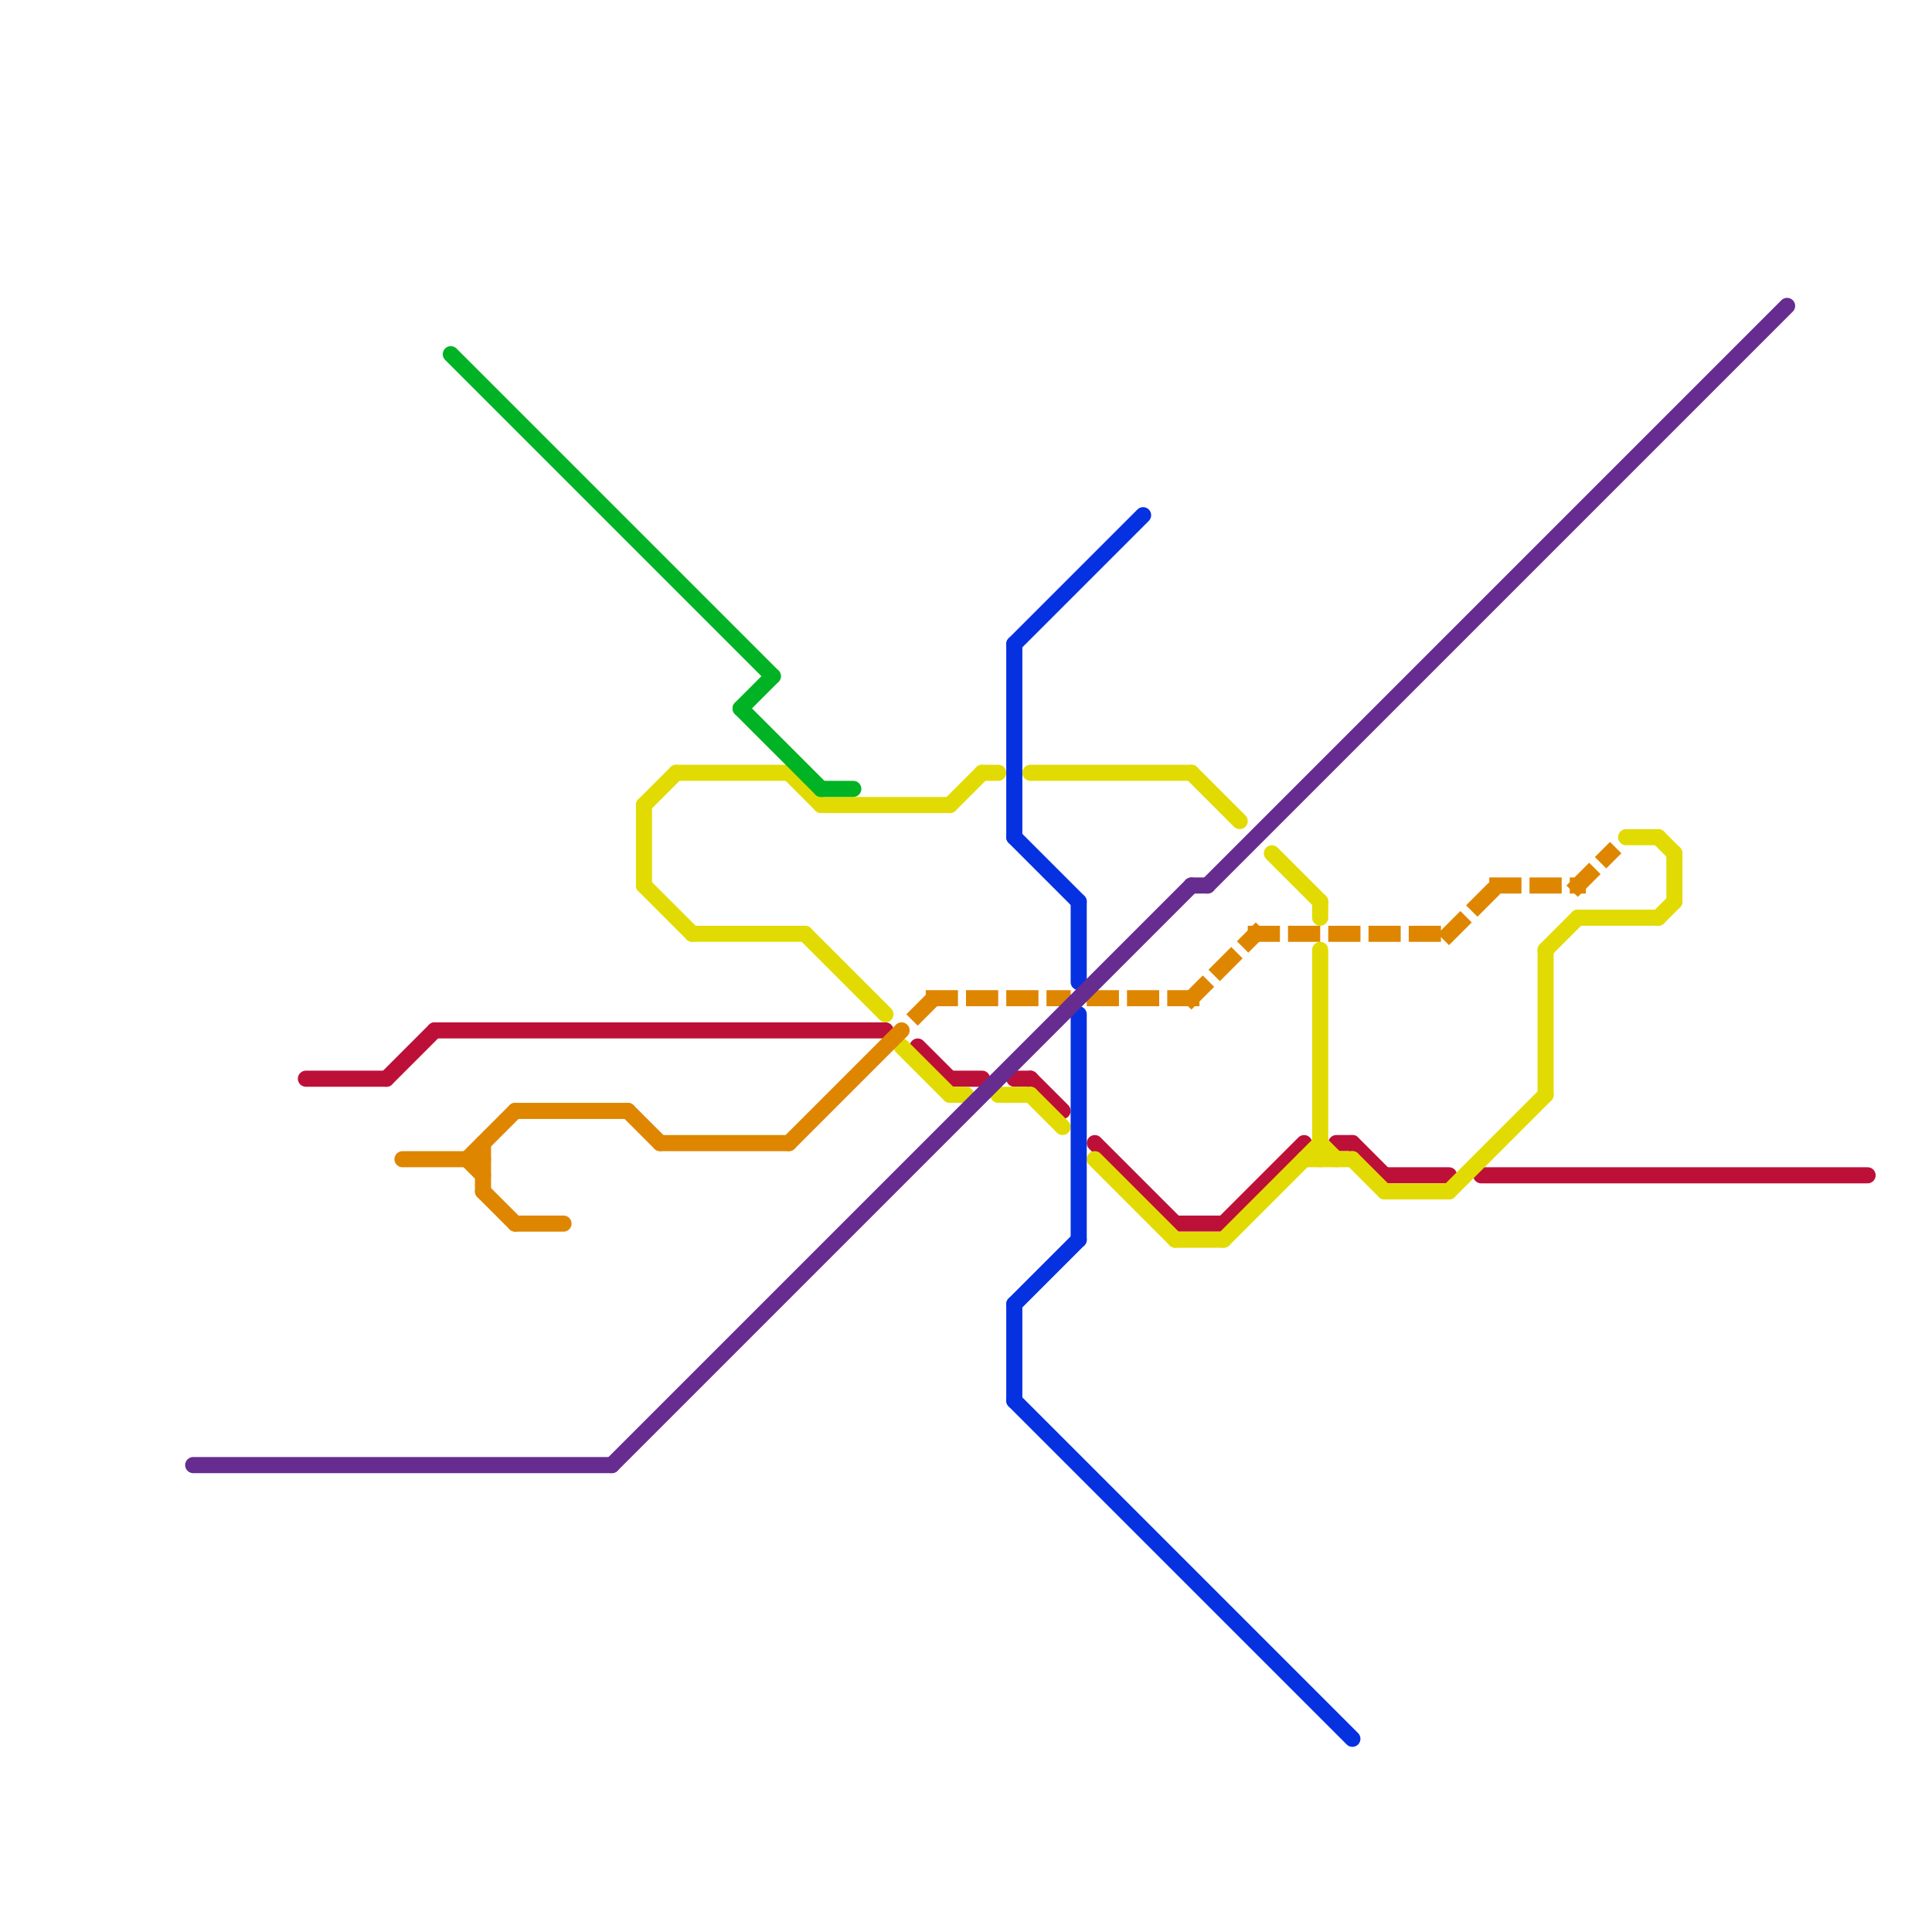 
<svg version="1.1" xmlns="http://www.w3.org/2000/svg" viewBox="0 0 120 120">
<style>text { font: 1px Helvetica; font-weight: 600; white-space: pre; dominant-baseline: central; } line { stroke-width: 1; fill: none; stroke-linecap: round; stroke-linejoin: round; } .c0 { stroke: #bd1038 } .c1 { stroke: #e2db03 } .c2 { stroke: #00b324 } .c3 { stroke: #0631e0 } .c4 { stroke: #df8600 } .c5 { stroke: #662c90 } .w1 { stroke-width: 1; }.l1 { stroke-dasharray: 1 1.5; stroke-linecap: square; }</style><defs><g id="wm-xf"><circle r="1.2" fill="#000"/><circle r="0.9" fill="#fff"/><circle r="0.6" fill="#000"/><circle r="0.3" fill="#fff"/></g><g id="wm"><circle r="0.6" fill="#000"/><circle r="0.3" fill="#fff"/></g></defs><line class="c0 " x1="19" y1="67" x2="24" y2="67"/><line class="c0 " x1="59" y1="67" x2="61" y2="67"/><line class="c0 " x1="27" y1="64" x2="55" y2="64"/><line class="c0 " x1="63" y1="67" x2="64" y2="67"/><line class="c0 " x1="83" y1="71" x2="84" y2="71"/><line class="c0 " x1="92" y1="73" x2="116" y2="73"/><line class="c0 " x1="68" y1="71" x2="73" y2="76"/><line class="c0 " x1="84" y1="71" x2="86" y2="73"/><line class="c0 " x1="57" y1="65" x2="59" y2="67"/><line class="c0 " x1="76" y1="76" x2="81" y2="71"/><line class="c0 " x1="64" y1="67" x2="66" y2="69"/><line class="c0 " x1="73" y1="76" x2="76" y2="76"/><line class="c0 " x1="24" y1="67" x2="27" y2="64"/><line class="c0 " x1="86" y1="73" x2="90" y2="73"/><line class="c1 " x1="82" y1="71" x2="83" y2="72"/><line class="c1 " x1="96" y1="59" x2="98" y2="57"/><line class="c1 " x1="40" y1="55" x2="43" y2="58"/><line class="c1 " x1="90" y1="74" x2="96" y2="68"/><line class="c1 " x1="84" y1="72" x2="86" y2="74"/><line class="c1 " x1="79" y1="53" x2="82" y2="56"/><line class="c1 " x1="61" y1="48" x2="62" y2="48"/><line class="c1 " x1="82" y1="59" x2="82" y2="72"/><line class="c1 " x1="103" y1="57" x2="104" y2="56"/><line class="c1 " x1="40" y1="50" x2="42" y2="48"/><line class="c1 " x1="50" y1="58" x2="55" y2="63"/><line class="c1 " x1="64" y1="68" x2="66" y2="70"/><line class="c1 " x1="59" y1="50" x2="61" y2="48"/><line class="c1 " x1="68" y1="72" x2="73" y2="77"/><line class="c1 " x1="82" y1="56" x2="82" y2="57"/><line class="c1 " x1="96" y1="59" x2="96" y2="68"/><line class="c1 " x1="56" y1="65" x2="59" y2="68"/><line class="c1 " x1="86" y1="74" x2="90" y2="74"/><line class="c1 " x1="42" y1="48" x2="49" y2="48"/><line class="c1 " x1="104" y1="53" x2="104" y2="56"/><line class="c1 " x1="59" y1="68" x2="60" y2="68"/><line class="c1 " x1="49" y1="48" x2="51" y2="50"/><line class="c1 " x1="103" y1="52" x2="104" y2="53"/><line class="c1 " x1="64" y1="48" x2="74" y2="48"/><line class="c1 " x1="74" y1="48" x2="77" y2="51"/><line class="c1 " x1="51" y1="50" x2="59" y2="50"/><line class="c1 " x1="81" y1="72" x2="84" y2="72"/><line class="c1 " x1="62" y1="68" x2="64" y2="68"/><line class="c1 " x1="98" y1="57" x2="103" y2="57"/><line class="c1 " x1="73" y1="77" x2="76" y2="77"/><line class="c1 " x1="43" y1="58" x2="50" y2="58"/><line class="c1 " x1="101" y1="52" x2="103" y2="52"/><line class="c1 " x1="40" y1="50" x2="40" y2="55"/><line class="c1 " x1="76" y1="77" x2="82" y2="71"/><line class="c2 " x1="28" y1="22" x2="48" y2="42"/><line class="c2 " x1="51" y1="49" x2="53" y2="49"/><line class="c2 " x1="46" y1="44" x2="48" y2="42"/><line class="c2 " x1="46" y1="44" x2="51" y2="49"/><line class="c3 " x1="63" y1="40" x2="63" y2="52"/><line class="c3 " x1="63" y1="81" x2="67" y2="77"/><line class="c3 " x1="63" y1="81" x2="63" y2="87"/><line class="c3 " x1="67" y1="56" x2="67" y2="61"/><line class="c3 " x1="63" y1="40" x2="71" y2="32"/><line class="c3 " x1="67" y1="63" x2="67" y2="77"/><line class="c3 " x1="63" y1="52" x2="67" y2="56"/><line class="c3 " x1="63" y1="87" x2="84" y2="108"/><line class="c4 " x1="32" y1="76" x2="35" y2="76"/><line class="c4 " x1="30" y1="74" x2="32" y2="76"/><line class="c4 " x1="29" y1="72" x2="32" y2="69"/><line class="c4 " x1="32" y1="69" x2="39" y2="69"/><line class="c4 " x1="49" y1="71" x2="56" y2="64"/><line class="c4 " x1="29" y1="72" x2="30" y2="73"/><line class="c4 " x1="25" y1="72" x2="30" y2="72"/><line class="c4 " x1="39" y1="69" x2="41" y2="71"/><line class="c4 " x1="30" y1="71" x2="30" y2="74"/><line class="c4 " x1="41" y1="71" x2="49" y2="71"/><line class="c4 l1" x1="90" y1="58" x2="93" y2="55"/><line class="c4 l1" x1="58" y1="62" x2="66" y2="62"/><line class="c4 l1" x1="93" y1="55" x2="98" y2="55"/><line class="c4 l1" x1="74" y1="62" x2="78" y2="58"/><line class="c4 l1" x1="98" y1="55" x2="100" y2="53"/><line class="c4 l1" x1="78" y1="58" x2="90" y2="58"/><line class="c4 l1" x1="68" y1="62" x2="74" y2="62"/><line class="c4 l1" x1="57" y1="63" x2="58" y2="62"/><line class="c5 " x1="74" y1="55" x2="75" y2="55"/><line class="c5 " x1="12" y1="91" x2="38" y2="91"/><line class="c5 " x1="38" y1="91" x2="74" y2="55"/><line class="c5 " x1="75" y1="55" x2="111" y2="19"/>
</svg>
